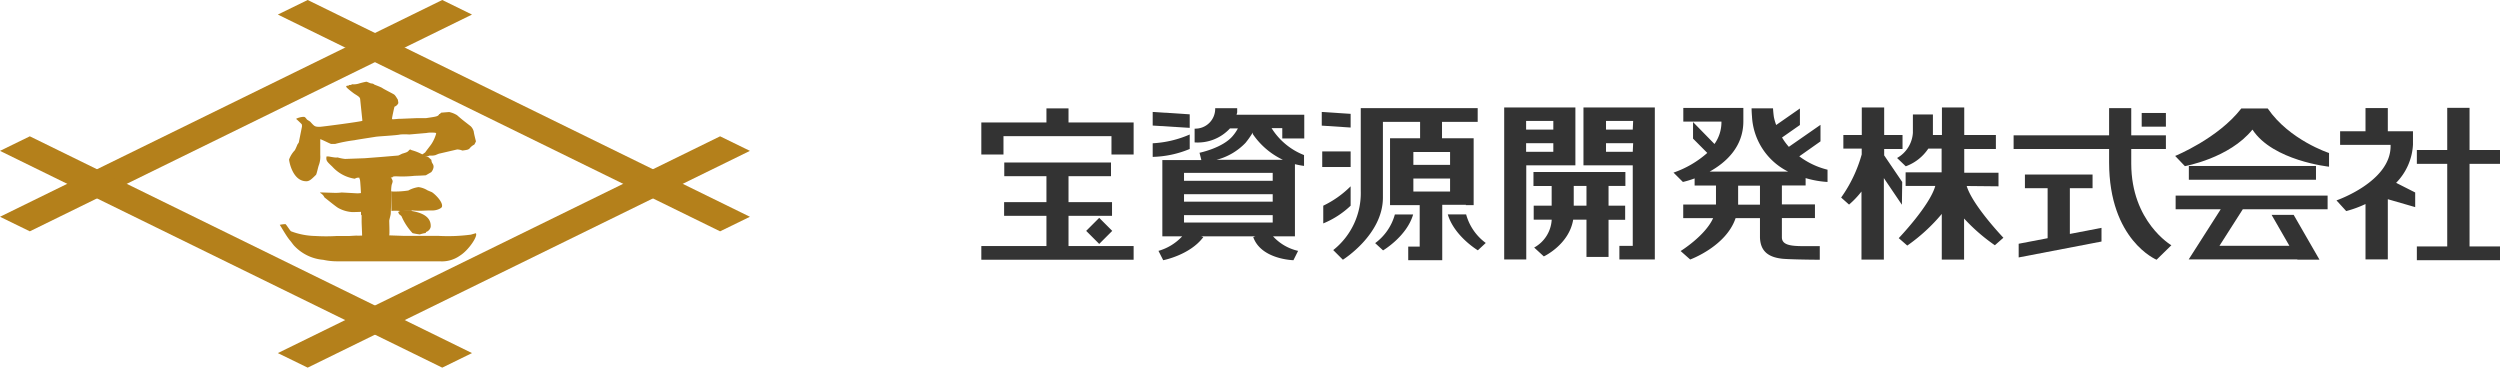 <svg xmlns="http://www.w3.org/2000/svg" viewBox="0 0 316 46.47"><defs><style>.cls-1{fill:#b4801b;}.cls-2{fill:#333;}</style></defs><g id="レイヤー_2" data-name="レイヤー 2"><g id="footer"><path class="cls-1" d="M49.31,22.25c.21.35.32.52.32.67s-.13.43-.13.48a5.05,5.05,0,0,0-.06.67.28.28,0,0,0,.06.18L49.39,27c0,.15-.19.78-.19.9,0,.3.06,1.57,0,1.85l1.74.06h1.94l2.46,0a22,22,0,0,0,4.17-.15l.63-.18c.32.3-.88,2.13-2,2.83a3.93,3.93,0,0,1-2.55.72c-.64,0-13,0-13,0a8.34,8.34,0,0,1-1.74-.19,5.66,5.66,0,0,1-3.58-1.69c-.2-.19-.42-.53-.59-.73-.47-.53-1.11-1.71-1.32-2a3.46,3.46,0,0,1,.72-.09c.08,0,.63.91.72.91a9.21,9.21,0,0,0,3.07.59,22.89,22.89,0,0,0,2.7,0h1.57l.88-.05a5.72,5.72,0,0,0,.58,0c.11,0,.07,0,.17,0,0-.43-.06-1.42-.06-1.82,0-.1,0-.57,0-.67s0-.08-.08-.15V24.6c0-.18-.08-1.63-.13-1.88,0,0-.17-.32,0-.38A28.6,28.6,0,0,1,49.11,22a.67.67,0,0,1,.2.26m3.81-2.55.63-.45c.11-.18.69-.9.8-1.08a4.81,4.81,0,0,0,.58-1.29c0-.11-.1-.13-.71-.13a2.94,2.94,0,0,0-.51.05L51.73,17a7.24,7.24,0,0,0-1.14,0c-.48.12-2.69.22-3.11.29s-2.29.35-2.66.43a19,19,0,0,0-2.45.47,5.13,5.13,0,0,1-.53,0c-.22-.07-1.15-.55-1.36-.6,0,.32,0,1.8,0,2a3.07,3.07,0,0,1-.19,1.32c-.08.2-.24,1-.34,1.18-.56.55-.83.82-1.23.82-1.75,0-2.18-2.55-2.18-2.75A3.34,3.34,0,0,1,37.26,19c.08-.11.3-.65.35-.76a1.66,1.66,0,0,0,.16-.24l.4-2c0-.25,0-.27-.11-.38s-.5-.49-.61-.57V15a2.54,2.54,0,0,1,.88-.23c.18,0,.21,0,.45.31,0,.05.4.25.45.32.53.58.56.63,1.2.63.21,0,5.21-.65,5.37-.76l0-.09-.27-2.6c0-.3-.27-.43-.77-.75,0,0-1-.73-1-.88s.26-.12.29-.12l.08-.1a.4.4,0,0,0,.37-.08,2.23,2.23,0,0,0,.8-.07,8.73,8.73,0,0,1,1-.25c.11,0,.53.22.64.22a.57.57,0,0,1,.39.15s.88.33,1,.43,1.25.67,1.46.8.4.55.48.62a2.82,2.82,0,0,1,.08.48.81.81,0,0,1-.48.45c-.05.12-.32,1.39-.32,1.5a.1.1,0,0,0,.11.1l.74-.06h.16l2.15-.09c.19,0,1,0,1.15,0,1.38-.2,1.51-.22,1.67-.52l.06,0,.18-.17,1-.08a3.13,3.13,0,0,1,1,.4c.66.58.77.65,1.73,1.4a1.45,1.45,0,0,1,.39.7c0,.15.24,1.1.27,1.2a2.72,2.72,0,0,1-.21.42,1.65,1.65,0,0,0-.59.48c-.16.15-.24.18-.91.27a2,2,0,0,0-.66-.14l-2.23.52c-.08,0-.45.17-.53.2a2,2,0,0,1-.72.05l-.4.15a2.83,2.83,0,0,1-.87,0M52,26.6l.1.08c.63.12,2.45.45,2.34,2a.88.88,0,0,1-.61.65l0,.12a4.07,4.07,0,0,0-.76.18,7.38,7.38,0,0,1-.92-.16,7.42,7.42,0,0,1-1.4-2.14,1.11,1.11,0,0,0-.23-.19,1.06,1.06,0,0,1-.17-.26c-.15-.34,1.68-.32,1.68-.32"/><path class="cls-1" d="M46.64,26.74c-.16,0-2,.09-2.22.06a4.18,4.18,0,0,1-1.66-.51c-.31-.17-1.5-1.15-1.75-1.34a1.19,1.19,0,0,0-.53-.56v-.07l1.91.06a6.91,6.91,0,0,0,.81-.05l2,.11a13.46,13.46,0,0,0,1.43-.17Z"/><path class="cls-1" d="M49.46,24.2a11.11,11.11,0,0,0,2.15-.12,3.73,3.73,0,0,1,1.29-.43,2.82,2.82,0,0,1,1.14.41l.55.23c.37.23,1.4,1.21,1.28,1.81,0,.22-.7.53-1.26.5-1.22,0-1.35.09-2.45,0-.5-.05-1.13.13-1.68.06a4.85,4.85,0,0,0-1,0Z"/><path class="cls-1" d="M46,22.52c-.76-.09-.83-.1-1.16.07A4.77,4.77,0,0,1,42,21.06c-.71-.67-.8-.75-.73-1.28a1.46,1.46,0,0,1,.29,0s.6.11.73.12a1.46,1.46,0,0,0,.39,0,5,5,0,0,0,.94.19L46.1,20l2.21-.17,2-.17c.1,0,.51-.25.62-.26.5-.16.58-.17.79-.43.11-.09.16-.09.28,0a6.59,6.59,0,0,1,1.39.55,1.13,1.13,0,0,0,.74.33l.4.36a.82.82,0,0,0,.16.49.67.67,0,0,1,.11.44,1.23,1.23,0,0,1-.29.62c-.11.07-.65.37-.66.39s-1.19.07-1.42.07a14.43,14.43,0,0,1-2.27.07c-.39,0-.5,0-.58.14Z"/><polygon class="cls-1" points="0 27.4 55.9 0 59.66 1.84 3.77 29.24 0 27.4"/><polygon class="cls-1" points="35.12 1.84 38.89 0 94.79 27.4 91.02 29.24 35.12 1.84"/><polygon class="cls-1" points="0 19.07 3.77 17.23 59.66 44.63 55.9 46.47 0 19.07"/><polygon class="cls-1" points="35.12 44.63 91.02 17.23 94.79 19.07 38.89 46.47 35.12 44.63"/><path class="cls-2" d="M176.31,27.11a6.69,6.69,0,0,1-2.49,3.62l1,.92s3-1.77,3.8-4.54Z"/><path class="cls-2" d="M185.28,27.1H183c.82,2.76,3.8,4.54,3.8,4.54l1-.93a6.64,6.64,0,0,1-2.48-3.61"/><polygon class="cls-2" points="135.06 13.7 132.27 13.7 132.27 15.48 124.04 15.48 124.04 16.14 124.04 17.21 124.04 19.53 126.84 19.53 126.84 17.21 140.49 17.21 140.49 19.53 143.29 19.53 143.29 17.21 143.29 16.14 143.29 15.48 135.06 15.48 135.06 13.7"/><polygon class="cls-2" points="135.06 27.28 140.56 27.28 140.56 25.55 135.06 25.55 135.06 22.27 140.43 22.27 140.43 20.54 126.94 20.54 126.94 22.27 132.27 22.27 132.27 25.55 126.92 25.55 126.92 27.28 132.27 27.28 132.27 31.1 124.04 31.1 124.04 32.83 143.29 32.83 143.29 31.1 135.06 31.1 135.06 27.28"/><rect class="cls-2" x="137.77" y="28.02" width="2.33" height="2.33" transform="translate(20.06 106.79) rotate(-45)"/><polygon class="cls-2" points="261.63 23.79 264.5 23.79 264.5 22.06 255.95 22.06 255.95 23.79 258.82 23.79 258.82 30.11 255.16 30.81 255.16 32.54 265.63 30.53 265.63 28.8 261.63 29.57 261.63 23.79"/><rect class="cls-2" x="270.71" y="14.28" width="3.06" height="1.73"/><path class="cls-2" d="M269.39,20.69V18.83h4.38V17.11h-4.38V13.67h-2.8v3.44H254.52v1.72h12.07v1.69c0,9.84,6,12.31,6,12.31L274.46,31s-5.07-2.95-5.07-10.33"/><rect class="cls-2" x="167.13" y="19.14" width="3.59" height="1.97"/><polygon class="cls-2" points="170.72 14.39 167.07 14.15 167.07 15.88 170.72 16.12 170.72 14.39"/><path class="cls-2" d="M170.72,23.55A12.64,12.64,0,0,1,167.26,26v2.24A11.18,11.18,0,0,0,170.72,26Z"/><path class="cls-2" d="M185.27,25.93h1V17.48h-4V15.4h4.51V13.67H172V24.15a9.17,9.17,0,0,1-3.48,7.46l1.22,1.22s5.06-3.15,5.06-7.85V15.4h4.7v2.08H175.7v8.45h3.75v5.24H178v1.72h4.3v-7h3Zm-6.62-6.72h4.64v1.63h-4.64Zm0,3.36h4.64v1.64h-4.64Z"/><rect class="cls-2" x="276.67" y="20.98" width="16.07" height="1.74"/><path class="cls-2" d="M286.64,13.71H283.3c-2.95,3.81-8.36,6-8.36,6L276.17,21s5.62-1,8.54-4.62c2.57,3.94,9.68,4.69,9.68,4.69V19.34s-5-1.62-7.75-5.63"/><polygon class="cls-2" points="316 20.71 316 18.96 312.15 18.96 312.15 13.63 309.33 13.63 309.33 18.96 305.49 18.96 305.49 20.71 309.33 20.71 309.33 31.15 305.49 31.15 305.49 32.89 316 32.89 316 31.15 312.15 31.15 312.15 20.71 316 20.71"/><path class="cls-2" d="M305,18.28V16.59h-3.18V13.66H299v2.93h-3.21v1.72h6.38v.17c0,4.5-6.84,6.85-6.84,6.85l1.23,1.35a14.2,14.2,0,0,0,2.44-.89v7h2.82V25.18l3.46,1V24.33l-2.41-1.22A7.44,7.44,0,0,0,305,18.28"/><path class="cls-2" d="M197.28,20.9h1.85V13.58h-9V32.8h2.79V20.9h4.38Zm-4.38-5.61h3.44v1.09H192.9Zm0,2.81h3.44v1.09H192.9Z"/><path class="cls-2" d="M206.38,13.58h-6.23V20.9h6.23V31.08h-1.69V32.8h4.48V13.58h-2.79Zm0,5.61H203V18.1h3.43Zm0-2.81H203V15.29h3.43Z"/><path class="cls-2" d="M240.44,23l-2.28-3.36v-.81h2.32V17.06h-2.32V13.58h-2.83v3.48H233v1.72h2.32v.74a17.48,17.48,0,0,1-2.6,5.45l1,.89a11.41,11.41,0,0,0,1.57-1.65v8.6h2.83V22.51l2.28,3.37Z"/><path class="cls-2" d="M252.61,23.55V21.83h-4.33v-3h4V17.06h-4V13.58h-2.82v3.48h-1.14c0-.11,0-.22,0-.34V14.47h-2.53v2.32a3.94,3.94,0,0,1-2,3.18l1.1,1.05a5.8,5.8,0,0,0,2.85-2.24h1.68v3h-4.55v1.72h3.75C243.93,26,240,30.1,240,30.1l1.08.94a22.34,22.34,0,0,0,4.36-4v5.77h2.82V27.62A23.17,23.17,0,0,0,252.15,31l1.08-.95s-3.9-4.08-4.64-6.54Z"/><polygon class="cls-2" points="150.38 14.45 145.7 14.15 145.7 15.87 150.38 16.16 150.38 14.45"/><path class="cls-2" d="M150.38,17a13.42,13.42,0,0,1-4.68,1.11v1.72a12.91,12.91,0,0,0,4.68-1Z"/><path class="cls-2" d="M162.05,14.5H156.3l.08-.29v-.53H153.6A2.51,2.51,0,0,1,151,16.26V18a5.54,5.54,0,0,0,4.47-1.77h1a5.26,5.26,0,0,1-.63.93c-1.26,1.54-4.18,2.14-4.22,2.15l.15.6.08.32h-4.93v9.64h2.51a6.51,6.51,0,0,1-3,1.84l.6,1.18s3.37-.64,5.07-2.92l-.28-.1h6.87l-.28.1c1,2.83,5.08,2.92,5.08,2.92l.59-1.18a6.09,6.09,0,0,1-3.17-1.84h2.77V20.75a9.39,9.39,0,0,0,1.15.22V19.6a8.48,8.48,0,0,1-4.1-3.4h1.35v1.3h2.78v-3h-2.78Zm-1.18,13.63H149.66v-.94h11.21Zm0-2.64H149.66v-.94h11.21Zm0-2.64H149.66v-1h11.21Zm1.25-2.65h-8.36a7.71,7.71,0,0,0,3.67-2.14,10.73,10.73,0,0,0,.92-1.31l0,.19a9.58,9.58,0,0,0,3.81,3.26"/><path class="cls-2" d="M205.42,26h-2.1v-2.5h2.13V21.74H193.83v1.77h2.3v.08h0V26h-2.27v1.77h2.27v.07a4.28,4.28,0,0,1-2.21,3.45l1.22,1.12s3.18-1.48,3.71-4.64h1.68v4.71h2.79V27.78h2.1Zm-4.89,0h-1.61v-2.5h1.61Z"/><path class="cls-2" d="M230.11,17.87V15.78l-4,2.78a7.62,7.62,0,0,1-.86-1.18l2.26-1.58V13.71l-3,2.09a6.61,6.61,0,0,1-.29-1c-.08-.54-.11-1.11-.11-1.11h-2.71s0,.38.05,1a8.27,8.27,0,0,0,4.57,7h-9.92c2.05-1.14,4.26-3.12,4.26-6.36V13.64h-7.59v1.73h4.82v.11a4.75,4.75,0,0,1-.88,2.72L214,15.43v2.09l1.8,1.81a12.69,12.69,0,0,1-4.27,2.49L212.72,23a12,12,0,0,0,1.48-.45v.9h2.7v2.4h-4.14v1.72h3.78c-1,2.24-4.11,4.16-4.11,4.16l1.21,1.07s4.54-1.65,5.74-5.23h3.08V30h0c.05,1.76,1.06,2.53,2.89,2.71.76.07,3.25.12,4.67.12V31.11c-.74,0-1.56,0-2.13,0-1.65,0-2.66-.18-2.66-1.12h0V27.56h4.18V25.84h-4.18v-2.4h3v-.93A12.15,12.15,0,0,0,231,23V21.45a9.83,9.83,0,0,1-3.57-1.69Zm-7.65,8H219.7v-2.4h2.76Z"/><polygon class="cls-2" points="275 26.45 280.7 26.45 276.65 32.79 279.43 32.79 279.44 32.79 290.38 32.79 290.39 32.82 293.18 32.82 289.92 27.16 287.13 27.16 289.38 31.07 280.54 31.07 283.49 26.45 294.21 26.45 294.21 24.72 275 24.72 275 26.45"/></g></g></svg>